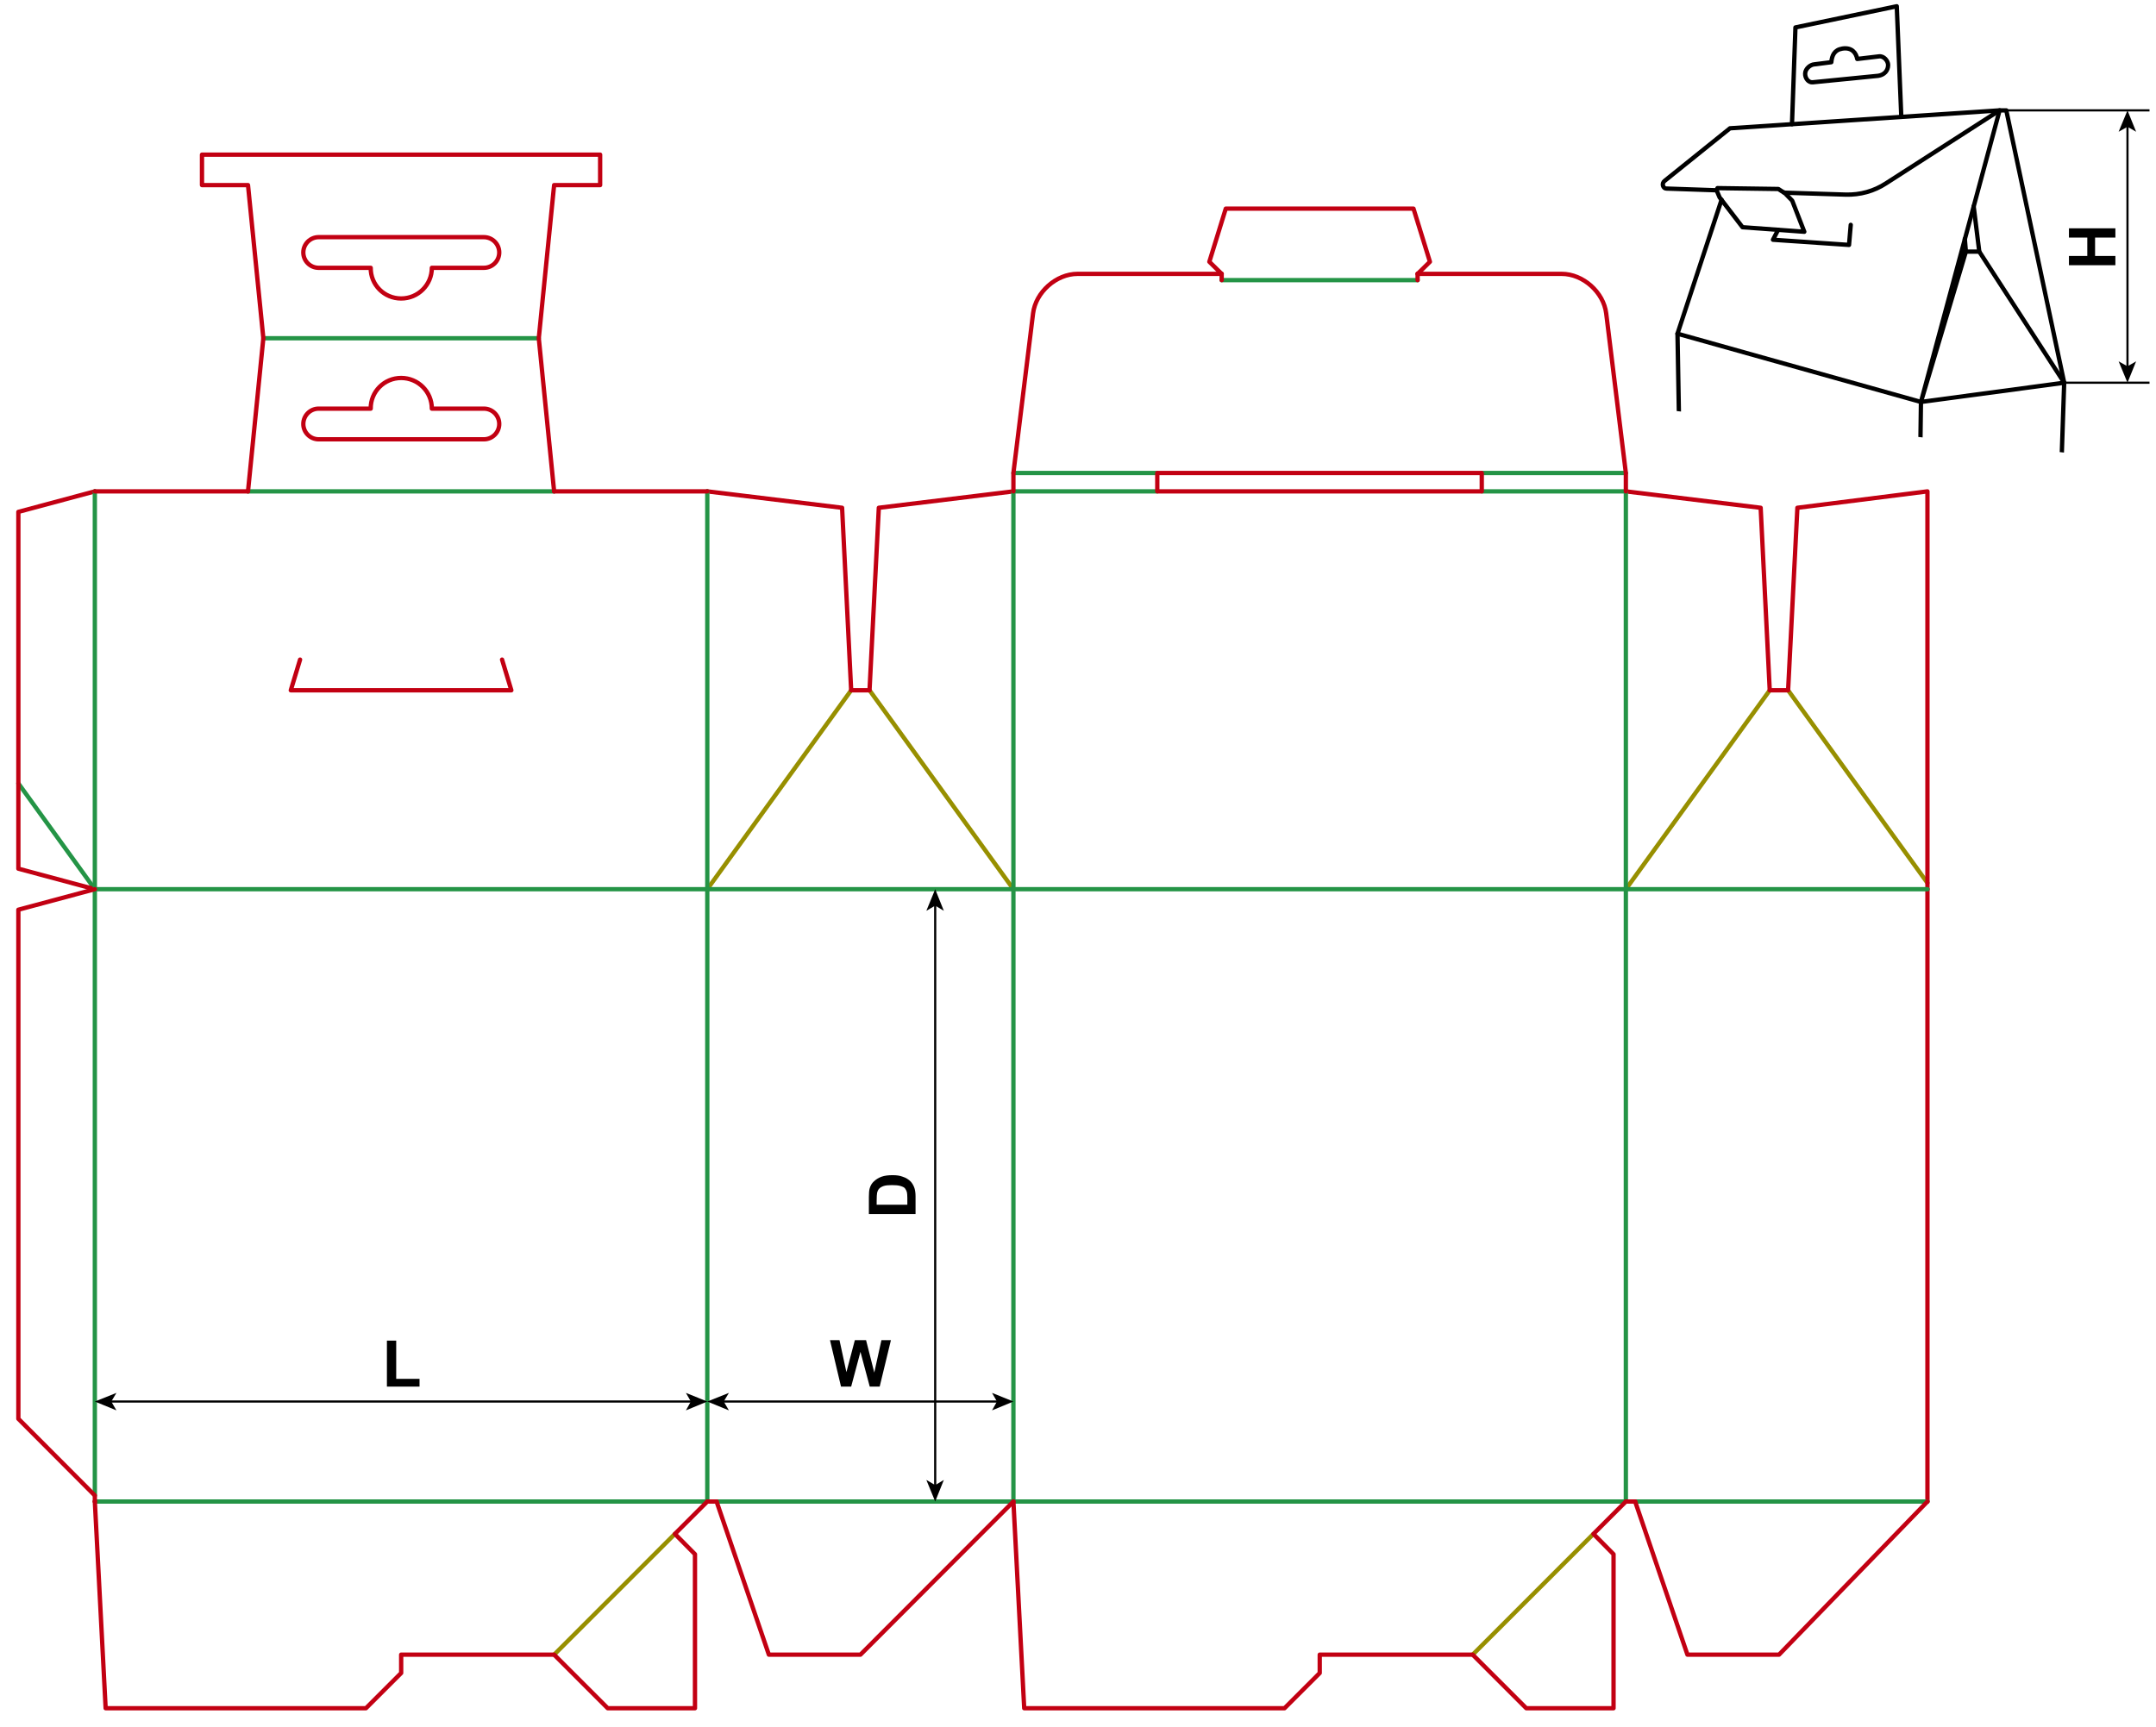 <?xml version="1.0" encoding="utf-8"?>
<!-- Generator: Adobe Illustrator 24.1.1, SVG Export Plug-In . SVG Version: 6.00 Build 0)  -->
<svg version="1.1" id="Layer_1" xmlns="http://www.w3.org/2000/svg" xmlns:xlink="http://www.w3.org/1999/xlink" x="0px" y="0px"
	 viewBox="0 0 998 799.4" style="enable-background:new 0 0 998 799.4;" xml:space="preserve">
<style type="text/css">
	.st0{fill:none;stroke:#249446;stroke-width:2;stroke-linecap:round;stroke-linejoin:round;stroke-miterlimit:10;}
	.st1{fill:none;stroke:#C20012;stroke-width:2;stroke-linecap:round;stroke-linejoin:round;stroke-miterlimit:10;}
	.st2{fill:none;stroke:#978F00;stroke-width:2;stroke-linecap:round;stroke-linejoin:round;stroke-miterlimit:10;}
	.st3{clip-path:url(#SVGID_2_);}
	.st4{fill:none;stroke:#000000;stroke-miterlimit:10;}
	.st5{fill:none;stroke:#000000;stroke-width:2;stroke-linecap:round;stroke-linejoin:round;}
</style>
<line class="st0" x1="43.9" y1="411.7" x2="8.5" y2="362.7"/>
<line class="st0" x1="327.4" y1="411.7" x2="327.4" y2="695.2"/>
<line class="st0" x1="469.1" y1="411.7" x2="469.1" y2="695.2"/>
<line class="st0" x1="752.6" y1="411.7" x2="752.6" y2="695.2"/>
<line class="st1" x1="892.2" y1="411.7" x2="892.2" y2="695.2"/>
<line class="st0" x1="43.9" y1="695.2" x2="327.4" y2="695.2"/>
<line class="st0" x1="331.7" y1="695.2" x2="752.6" y2="695.2"/>
<line class="st0" x1="756.9" y1="695.2" x2="892.2" y2="695.2"/>
<line class="st1" x1="327.4" y1="695.2" x2="331.7" y2="695.2"/>
<line class="st1" x1="752.6" y1="695.2" x2="756.9" y2="695.2"/>
<line class="st2" x1="256.5" y1="766.1" x2="312.4" y2="710.2"/>
<polyline class="st1" points="43.9,695.2 48.9,790.9 169.4,790.9 185.7,774.6 185.7,766.1 256.5,766.1 281.3,790.9 321.7,790.9 
	321.7,719.6 312.4,710.2 327.4,695.2 "/>
<polyline class="st1" points="331.7,695.2 355.9,766.1 398.3,766.1 469.1,695.2 "/>
<line class="st2" x1="681.7" y1="766.1" x2="737.6" y2="710.2"/>
<polyline class="st1" points="469.1,695.2 474.1,790.9 594.6,790.9 610.9,774.6 610.9,766.1 681.7,766.1 706.5,790.9 746.9,790.9 
	746.9,719.6 737.6,710.2 752.6,695.2 "/>
<polyline class="st1" points="756.9,695.2 781.1,766.1 823.5,766.1 892.2,695.2 "/>
<polyline class="st1" points="43.9,227.5 8.5,237 8.5,402.2 43.9,411.7 "/>
<line class="st2" x1="327.4" y1="411.7" x2="394" y2="319.6"/>
<line class="st2" x1="469.1" y1="411.7" x2="402.5" y2="319.6"/>
<line class="st2" x1="752.6" y1="411.7" x2="819.2" y2="319.6"/>
<line class="st2" x1="892.2" y1="408.8" x2="827.7" y2="319.6"/>
<polyline class="st1" points="327.4,227.5 389.8,235.1 394,319.6 402.5,319.6 406.8,235.1 469.1,227.5 "/>
<polyline class="st1" points="752.6,227.5 815,235.1 819.2,319.6 827.7,319.6 832,235.1 892.2,227.5 892.2,411.7 "/>
<line class="st0" x1="43.9" y1="411.7" x2="43.9" y2="227.5"/>
<line class="st0" x1="327.4" y1="411.7" x2="327.4" y2="227.5"/>
<line class="st0" x1="43.9" y1="411.7" x2="892.2" y2="411.7"/>
<line class="st0" x1="114.8" y1="227.5" x2="256.5" y2="227.5"/>
<line class="st0" x1="121.9" y1="156.6" x2="249.4" y2="156.6"/>
<line class="st1" x1="43.9" y1="227.5" x2="114.8" y2="227.5"/>
<line class="st1" x1="327.4" y1="227.5" x2="256.5" y2="227.5"/>
<polyline class="st1" points="114.8,227.5 121.9,156.6 114.8,85.7 93.5,85.7 93.5,71.6 277.8,71.6 277.8,85.7 256.5,85.7 
	249.4,156.6 256.5,227.5 "/>
<path class="st1" d="M185.7,175c7.8,0,14.2,6.3,14.2,14.2h24.1c3.9,0,7.1,3.2,7.1,7.1c0,3.9-3.2,7.1-7.1,7.1h-76.5
	c-3.9,0-7.1-3.2-7.1-7.1c0-3.9,3.2-7.1,7.1-7.1h24.1C171.5,181.4,177.8,175,185.7,175"/>
<path class="st1" d="M185.7,138.2c7.8,0,14.2-6.3,14.2-14.2h24.1c3.9,0,7.1-3.2,7.1-7.1c0-3.9-3.2-7.1-7.1-7.1h-76.5
	c-3.9,0-7.1,3.2-7.1,7.1c0,3.9,3.2,7.1,7.1,7.1h24.1C171.5,131.8,177.8,138.2,185.7,138.2"/>
<line class="st0" x1="469.1" y1="411.7" x2="469.1" y2="227.5"/>
<line class="st0" x1="752.6" y1="411.7" x2="752.6" y2="227.5"/>
<line class="st0" x1="469.1" y1="227.5" x2="535.7" y2="227.5"/>
<line class="st0" x1="752.6" y1="227.5" x2="686" y2="227.5"/>
<line class="st0" x1="469.1" y1="219" x2="535.7" y2="219"/>
<line class="st0" x1="752.6" y1="219" x2="686" y2="219"/>
<rect x="535.7" y="219" class="st1" width="150.2" height="8.5"/>
<path class="st1" d="M469.1,227.5V219l9.1-73.9c1.2-9.8,10.7-18.3,20.6-18.3h66.7"/>
<path class="st1" d="M752.6,227.5V219l-9.1-73.9c-1.2-9.8-10.7-18.3-20.6-18.3h-66.7"/>
<line class="st0" x1="565.5" y1="129.7" x2="656.2" y2="129.7"/>
<line class="st1" x1="565.5" y1="126.8" x2="565.5" y2="129.7"/>
<line class="st1" x1="656.2" y1="126.8" x2="656.2" y2="129.7"/>
<polyline class="st1" points="565.5,126.8 559.8,121.2 567.4,96.6 654.3,96.6 661.9,121.2 656.2,126.8 "/>
<polyline class="st1" points="138.9,305.4 134.6,319.6 236.7,319.6 232.4,305.4 "/>
<line class="st0" x1="43.9" y1="411.7" x2="43.9" y2="692.4"/>
<polyline class="st1" points="43.9,411.7 8.5,421.2 8.5,656.9 43.9,692.4 43.9,695.2 "/>
<g>
	<defs>
		<polygon id="SVGID_1_" points="998,214.1 766.6,189.3 766.6,0 998,0 		"/>
	</defs>
	<clipPath id="SVGID_2_">
		<use xlink:href="#SVGID_1_"  style="overflow:visible;"/>
	</clipPath>
	<g class="st3">
		<g>
			<g>
				<line class="st4" x1="984.8" y1="170.2" x2="984.8" y2="58.2"/>
				<g>
					<polygon points="984.8,177.2 988.8,167.3 984.8,169.6 980.7,167.3 					"/>
				</g>
				<g>
					<polygon points="984.8,51.1 988.8,61 984.8,58.7 980.7,61 					"/>
				</g>
			</g>
		</g>
		<g>
			<path d="M979.2,122.8h-21.5v-4.3h8.5V110h-8.5v-4.3h21.5v4.3h-9.4v8.5h9.4V122.8z"/>
		</g>
		<line class="st4" x1="955.5" y1="177.2" x2="995" y2="177.2"/>
		<g>
			<polyline class="st5" points="779.1,301.2 776.5,154.5 889.2,186.1 886.5,383.1 			"/>
			<polyline class="st5" points="889.2,186.1 955.5,177.2 949.3,361 			"/>
			<path class="st5" d="M800.8,59.4l124.8-8.3L873,84.9c-5.5,3.6-12,5.4-18.7,5.2l-28.5-0.9l-2.6-1.7L795,87.1l-0.4,1l-23.3-0.8
				c-1.4,0-2.4-2.3-0.7-3.6L800.8,59.4z"/>
			<polyline class="st5" points="794.6,88.1 796,91.4 806.6,105.2 835.2,107.3 829.6,92.9 825.9,89.1 			"/>
			<polyline class="st5" points="913.6,95.5 916.2,116.5 955.5,177.2 			"/>
			<polyline class="st5" points="916.2,116.5 910,116.5 909.5,110.6 			"/>
			<line class="st5" x1="776.5" y1="154.5" x2="796.9" y2="92.5"/>
			<polyline class="st5" points="829.5,57.5 831.1,12.7 878,2.9 880.1,54.1 			"/>
			<polyline class="st5" points="856.7,104.1 855.9,113.4 820.7,111 823.1,106.4 			"/>
			<polyline class="st5" points="910,116.5 889.2,186.1 925.6,51.1 928.7,51.1 955.5,177.2 			"/>
			<path class="st5" d="M869.8,26.1l-10.1,1.2c-0.5-2.8-2.5-5.5-6.9-4.8c-3.7,0.6-4.8,3.2-5.1,6.3l-7.9,1c-1.7,0.1-4.1,1.9-4.2,4.2
				c-0.1,2.2,1.5,4.3,3.5,4.1l30.3-3c2.8-0.4,4.6-2.4,4.6-5C874,28.2,872,25.8,869.8,26.1z"/>
		</g>
		<line class="st4" x1="928.7" y1="51.1" x2="995" y2="51.1"/>
	</g>
</g>
<g>
	<g>
		<line class="st4" x1="51" y1="648.9" x2="320.3" y2="648.9"/>
		<g>
			<polygon points="43.9,648.9 53.9,653 51.5,648.9 53.9,644.9 			"/>
		</g>
		<g>
			<polygon points="327.4,648.9 317.5,653 319.8,648.9 317.5,644.9 			"/>
		</g>
	</g>
</g>
<g>
	<g>
		<line class="st4" x1="334.5" y1="648.9" x2="462.1" y2="648.9"/>
		<g>
			<polygon points="327.4,648.9 337.4,653 335,648.9 337.4,644.9 			"/>
		</g>
		<g>
			<polygon points="469.1,648.9 459.2,653 461.5,648.9 459.2,644.9 			"/>
		</g>
	</g>
</g>
<g>
	<g>
		<line class="st4" x1="432.9" y1="418.8" x2="432.9" y2="688.1"/>
		<g>
			<polygon points="432.9,411.7 428.8,421.7 432.9,419.3 436.9,421.7 			"/>
		</g>
		<g>
			<polygon points="432.9,695.2 428.8,685.2 432.9,687.6 436.9,685.2 			"/>
		</g>
	</g>
</g>
<g>
	<path d="M179.1,642v-21.3h4.3v17.7h10.8v3.6H179.1z"/>
</g>
<g>
	<path d="M389.3,642l-5.1-21.5h4.4l3.2,14.8l3.9-14.8h5.2l3.8,15l3.3-15h4.4l-5.2,21.5h-4.6l-4.3-16.1L394,642H389.3z"/>
</g>
<g>
	<path d="M402.2,562.1v-7.9c0-1.8,0.1-3.1,0.4-4.1c0.4-1.3,1-2.3,2-3.2s2.1-1.6,3.5-2.1s3.1-0.7,5.1-0.7c1.8,0,3.3,0.2,4.6,0.7
		c1.6,0.5,2.8,1.3,3.8,2.3c0.7,0.8,1.3,1.8,1.7,3c0.3,1,0.5,2.2,0.5,3.8v8.2H402.2z M405.8,557.8H420v-3.2c0-1.2-0.1-2.1-0.2-2.6
		c-0.2-0.7-0.5-1.3-0.9-1.8s-1.1-0.8-2.1-1.1s-2.3-0.4-3.9-0.4s-2.9,0.1-3.8,0.4s-1.6,0.7-2.1,1.2s-0.8,1.2-1,2
		c-0.1,0.6-0.2,1.8-0.2,3.6V557.8z"/>
</g>
<g>
</g>
</svg>
